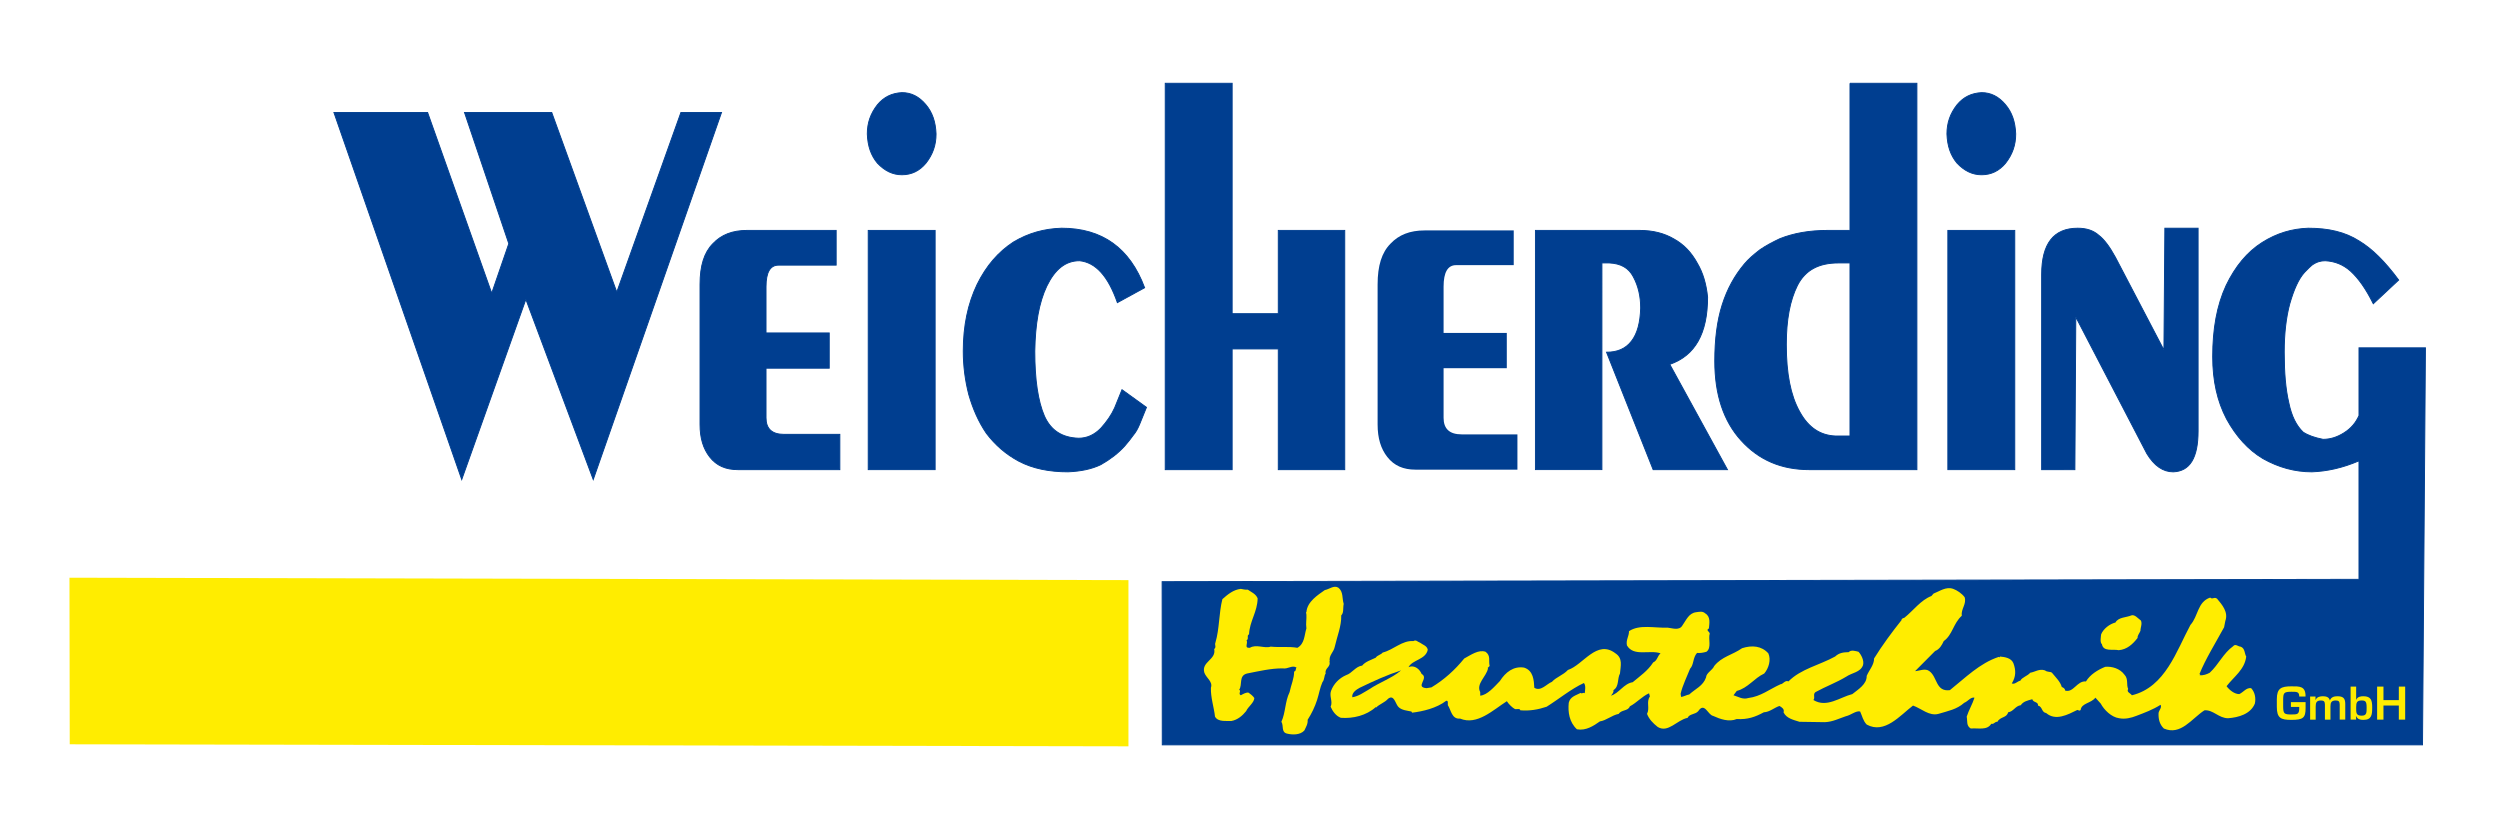 <?xml version="1.0" encoding="UTF-8"?>
<!-- Generator: Adobe Illustrator 15.0.2, SVG Export Plug-In . SVG Version: 6.00 Build 0)  -->
<svg xmlns="http://www.w3.org/2000/svg" xmlns:xlink="http://www.w3.org/1999/xlink" version="1.1" id="Ebene_1" x="0px" y="0px" width="425.197px" height="141.732px" viewBox="0 0 425.197 141.732" xml:space="preserve">
<polygon fill="#003E90" stroke="#003E90" stroke-width="0.162" stroke-miterlimit="3.864" points="56.79,19.126 72.723,19.126   83.631,49.875 86.535,41.438 79.001,19.126 93.835,19.126 104.901,49.688 115.811,19.126 122.716,19.126 100.897,81.56   89.439,50.908 78.529,81.56 "></polygon>
<g>
	<path fill="#003E90" stroke="#003E90" stroke-width="0.162" stroke-miterlimit="3.864" d="M142.213,39.189v5.907h-9.812   c-1.414,0-2.118,1.218-2.118,3.655v7.875h10.752v6h-10.752v8.437c0,1.876,1.019,2.813,3.059,2.813h9.497v5.999h-17.343   c-2.041,0-3.612-0.656-4.788-2.156c-1.098-1.405-1.648-3.188-1.648-5.529V48.375c0-3.187,0.706-5.438,2.198-6.937   c1.414-1.5,3.296-2.25,5.808-2.25H142.213z"></path>
	
		<rect x="147.667" y="39.19" fill="#003E90" stroke="#003E90" stroke-width="0.162" stroke-miterlimit="3.864" width="11.379" height="40.685"></rect>
	<path fill="#003E90" stroke="#003E90" stroke-width="0.162" stroke-miterlimit="3.864" d="M153.394,29.721   c-1.568,0-2.903-0.656-4.158-1.969c-1.1-1.312-1.648-2.906-1.727-4.969c0-1.875,0.55-3.468,1.727-4.968   c1.099-1.312,2.432-1.969,4.158-2.062c1.572,0,2.906,0.657,4.082,2.062c1.1,1.312,1.648,2.906,1.728,4.968   c0,1.876-0.55,3.47-1.728,4.969C156.376,29.065,155.042,29.721,153.394,29.721z"></path>
	<path fill="#003E90" stroke="#003E90" stroke-width="0.162" stroke-miterlimit="3.864" d="M194.676,48.939l-4.632,2.532   c-1.568-4.501-3.688-6.845-6.434-7.126c-2.356,0-4.161,1.406-5.573,4.313c-1.335,2.813-1.963,6.468-2.041,11.061   c0,4.875,0.549,8.531,1.646,11.064c1.101,2.435,2.983,3.654,5.809,3.75c1.414,0,2.668-0.564,3.768-1.688   c1.02-1.126,1.805-2.251,2.354-3.47l1.254-3.093l4.161,3l-1.178,2.907c-0.314,0.749-0.627,1.311-1.1,1.873   c-0.312,0.472-0.785,1.032-1.411,1.781c-1.1,1.219-2.434,2.25-4.082,3.188c-1.57,0.751-3.375,1.123-5.573,1.218   c-3.216,0-5.965-0.562-8.318-1.781c-2.277-1.219-4.082-2.812-5.572-4.78c-1.335-1.969-2.277-4.124-2.983-6.561   c-0.628-2.438-0.942-4.876-0.942-7.408c0-4.311,0.786-8.061,2.356-11.343c1.57-3.187,3.61-5.53,6.199-7.218   c2.513-1.5,5.182-2.25,8.164-2.344C187.455,38.814,192.165,42.19,194.676,48.939z"></path>
</g>
<g>
	<polygon fill="#003E90" stroke="#003E90" stroke-width="0.162" stroke-miterlimit="3.864" points="198.183,14.16 209.562,14.16    209.561,53.346 217.409,53.346 217.409,39.19 228.713,39.19 228.713,79.875 217.409,79.875 217.409,59.345 209.561,59.345    209.561,79.875 198.181,79.875  "></polygon>
</g>
<g>
	<path fill="#003E90" d="M257.454,39.19v5.906h-9.812c-1.413,0-2.119,1.219-2.119,3.656v7.875h10.752v5.999h-10.752v8.438   c0,1.875,1.021,2.811,3.06,2.812h9.498v5.999h-17.346c-2.039,0-3.608-0.657-4.787-2.155c-1.098-1.406-1.646-3.187-1.646-5.531   V48.376c0-3.187,0.704-5.438,2.196-6.937c1.411-1.499,3.295-2.249,5.808-2.249H257.454z"></path>
	<path fill="#003E90" stroke="#003E90" stroke-width="0.162" stroke-miterlimit="3.864" d="M261.149,39.19h17.739   c2.198,0,4.161,0.47,5.888,1.499c1.647,0.939,2.901,2.251,3.925,4.126c0.939,1.593,1.491,3.468,1.725,5.719   c0,6.187-2.118,9.937-6.435,11.436l9.81,17.905h-12.636l-7.926-19.968c1.805,0,3.219-0.562,4.236-1.874   c1.023-1.312,1.494-3.188,1.57-5.625c0-1.969-0.393-3.75-1.257-5.344c-0.783-1.5-2.117-2.249-4.079-2.343h-1.257l-0.002,35.154   h-11.302V39.19z"></path>
	
		<rect x="331.289" y="39.19" fill="#003E90" stroke="#003E90" stroke-width="0.162" stroke-miterlimit="3.864" width="11.38" height="40.685"></rect>
	<path fill="#003E90" stroke="#003E90" stroke-width="0.162" stroke-miterlimit="3.864" d="M337.019,29.722   c-1.568,0-2.904-0.657-4.16-1.969c-1.1-1.312-1.648-2.905-1.726-4.967c0-1.877,0.55-3.471,1.726-4.969   c1.099-1.312,2.433-1.969,4.16-2.062c1.571,0,2.904,0.657,4.081,2.063c1.101,1.31,1.65,2.903,1.729,4.968   c0,1.875-0.553,3.468-1.729,4.967C340.003,29.065,338.667,29.722,337.019,29.722z"></path>
	<path fill="#003E90" stroke="#003E90" stroke-width="0.162" stroke-miterlimit="3.864" d="M347.241,79.875V46.69   c0-5.249,2.043-7.875,6.123-7.875c1.49,0,2.668,0.375,3.612,1.219c0.862,0.654,1.804,1.874,2.824,3.749l8.238,15.75l0.158-20.717   h5.652v34.499c0,4.593-1.415,6.842-4.237,6.936c-1.729,0-3.219-1.029-4.475-3.092l-12.087-23.249l-0.157,25.966H347.241z"></path>
</g>
<g>
	<path fill="#003E90" stroke="#003E90" stroke-width="0.162" stroke-miterlimit="3.864" d="M401.213,98.53V78.377   c-2.824,1.219-5.494,1.779-8.003,1.873c-2.905,0-5.652-0.75-8.321-2.249c-2.51-1.499-4.553-3.75-6.199-6.75   c-1.571-3-2.357-6.468-2.357-10.593c0-4.687,0.71-8.718,2.277-12.093c1.571-3.279,3.609-5.718,6.123-7.312   c2.512-1.594,5.1-2.344,7.848-2.438c3.455,0,6.279,0.656,8.633,2.157c2.198,1.313,4.396,3.468,6.75,6.655l-4.316,4.032   c-1.254-2.531-2.513-4.312-3.847-5.531c-1.254-1.125-2.668-1.688-4.317-1.782c-0.783,0-1.488,0.187-2.272,0.751   c-0.236,0.188-0.63,0.562-1.254,1.218c-1.023,1.125-1.809,2.906-2.514,5.344c-0.628,2.343-0.944,5.062-0.944,8.249   c0,3.469,0.236,6.281,0.786,8.625c0.472,2.251,1.258,3.845,2.433,4.969c0.863,0.562,1.964,0.938,3.376,1.22   c1.254,0,2.433-0.375,3.611-1.127c1.175-0.75,1.961-1.687,2.509-2.905v-11.53h11.301l-0.497,67.522H197.677l-0.025-27.753   L401.213,98.53z"></path>
</g>
<g>
	<path fill-rule="evenodd" clip-rule="evenodd" fill="#FFED00" d="M228.536,102.711c-0.156,0.723,0.052,1.497-0.419,1.951   c0.053,1.799-0.695,3.533-1.114,5.383c-0.175,0.874-1.044,1.461-0.838,2.42h-0.069c0.313,1.028-0.838,1.111-0.626,2.087   c-0.297,0.387-0.158,0.994-0.559,1.48c-0.419,0.959-0.576,2.018-0.907,3.025c-0.381,1.181-0.923,2.305-1.604,3.366   c0.07,0.706-0.295,1.243-0.556,1.816c-0.714,0.792-2.04,0.757-2.928,0.538c-1.062-0.235-0.541-1.312-0.978-2.018   c0.732-1.615,0.593-3.397,1.396-5.046c0.226-1.179,0.784-2.305,0.766-3.498c0.383-0.067,0.209-0.472,0.417-0.674   c-0.766-0.488-1.479,0.303-2.367,0.134c-1.988-0.016-4.08,0.488-6.065,0.875c-1.448,0.369-0.734,1.9-1.327,2.759   c0.402,0.219-0.226,0.705,0.28,0.941c0.505-0.285,0.835-0.455,1.254-0.471c0.384,0.253,0.785,0.556,1.045,0.942   c-0.052,0.824-1.08,1.48-1.392,2.22c-0.628,0.774-1.447,1.497-2.511,1.682c-0.836-0.049-2.266,0.219-2.788-0.74   c-0.174-1.58-0.751-3.246-0.697-4.911c0.365-1.042-0.768-1.631-1.114-2.557c-0.559-1.883,2.072-2.202,1.671-4.036   c0.419-0.27,0.036-0.74,0.209-1.077c0.713-2.422,0.575-5.012,1.186-7.4c0.906-0.807,1.881-1.615,3.137-1.749   c0.331,0.051,0.749,0.186,1.185,0.134c0.593,0.422,1.36,0.707,1.673,1.481c-0.035,2.304-1.359,3.851-1.463,6.122   c-0.455,0.151,0.033,0.79-0.419,1.009c0.296,0.489-0.488,1.362,0.557,1.278c1.1-0.674,2.491,0.169,3.555-0.201   c1.465,0.167,3.015-0.069,4.532,0.201c1.255-0.708,1.166-2.136,1.533-3.297c-0.124-0.907,0.052-1.546,0-2.354l-0.07-0.403h0.07   c0.121-1.799,1.971-2.944,3.137-3.769c0.766-0.134,1.531-0.874,2.299-0.402C228.501,100.642,228.239,101.786,228.536,102.711"></path>
	<path fill-rule="evenodd" clip-rule="evenodd" fill="#FFED00" d="M334.143,101.568c0.366,1.176-0.644,1.984-0.488,3.162   c-1.462,1.312-1.565,3.246-3.065,4.306c-0.315,0.69-0.731,1.413-1.465,1.682l-3.414,3.432c0.714-0.033,1.742-0.556,2.438,0   c1.378,0.993,1.062,3.548,3.483,3.229c2.616-2.086,5.055-4.573,8.298-5.65l0.209,0.066v-0.134c0.887,0.084,1.935,0.252,2.3,1.145   c0.435,1.178,0.454,2.269-0.279,3.432c0.542,0.218,0.907-0.354,1.464-0.472c0.245-0.556,1.22-0.791,1.673-1.348   c0.838-0.133,1.516-0.722,2.51-0.401c0.401,0.335,0.888,0.168,1.185,0.401c0.627,0.774,1.413,1.498,1.673,2.423   c0.28,0.119,0.559,0.269,0.559,0.605c1.429,0.455,2.021-1.698,3.554-1.547c0.7-1.159,1.988-1.967,3.278-2.489   c1.133-0.101,2.507,0.286,3.274,1.348c0.697,0.721,0.279,1.697,0.626,2.421c-0.329,0.553,0.419,0.723,0.63,1.075   c5.697-1.38,7.598-7.602,9.969-11.976c1.322-1.463,1.183-3.919,3.345-4.642c0.437,0.387,0.695-0.201,1.185,0.202   c0.874,1.043,1.937,2.288,1.396,3.769l-0.21,1.076c-1.515,2.775-3.154,5.396-4.181,7.938l0.138,0.136   c-0.068-0.018-0.104,0.033-0.138,0.066c0.592,0.117,1.271-0.153,1.74-0.406c1.499-1.376,2.304-3.312,3.974-4.506   c0.386-0.486,0.836,0.051,1.253,0.066c0.804,0.253,0.682,1.263,0.978,1.683c-0.26,2.22-2.072,3.397-3.345,5.047   c0.506,0.673,1.343,1.345,2.162,1.345c0.732-0.336,1.183-1.127,2.021-1.009c0.629,0.673,0.837,1.664,0.629,2.624   c-0.733,1.801-2.81,2.354-4.531,2.489c-1.606,0.016-2.563-1.48-4.044-1.345c-2.196,1.428-4.026,4.339-6.902,3.094   c-0.696-0.673-0.923-1.53-0.905-2.489c-0.036-0.573,0.645-1.025,0.349-1.549c-1.289,0.824-2.737,1.361-4.113,1.884   c-0.89,0.354-1.934,0.606-2.93,0.405c-1.306-0.169-2.562-1.414-3.135-2.489l-0.907-1.009c-0.748,0.976-2.351,0.906-2.511,2.084   c-0.172,0.219-0.347,0.052-0.556,0c-1.638,0.809-3.695,1.919-5.299,0.538c-0.835-0.15-0.61-1.094-1.395-1.278   c0.072-0.688-0.817-0.471-0.972-1.076c-0.717,0.186-1.554,0.37-1.955,1.011c-0.957,0.134-1.219,1.075-2.159,1.212   c-0.228,0.975-1.36,0.723-1.815,1.612c-0.469-0.052-0.572,0.472-1.043,0.337c-0.733,1.177-2.18,0.69-3.488,0.808   c-0.799-0.471-0.537-1.229-0.695-2.021c0.332-1.058,0.991-2.169,1.325-3.227c-0.662-0.136-1.081,0.604-1.744,0.873   c-1.272,1.128-2.717,1.378-4.391,1.885c-1.569,0.42-2.892-0.908-4.321-1.414c-2.194,1.666-4.827,4.912-7.877,3.23   c-0.627-0.639-0.767-1.465-1.116-2.221c-0.696-0.185-1.569,0.623-2.439,0.808c-1.114,0.371-2.246,0.958-3.556,1.007l-4.322-0.065   c-0.991-0.32-2.214-0.556-2.716-1.612c0.225-0.524-0.35-0.91-0.698-1.078c-0.905,0.301-1.639,1.026-2.65,1.075   c-1.446,0.791-2.77,1.263-4.6,1.145c-1.324,0.556-2.824,0.017-4.045-0.539c-0.871-0.168-1.443-2.403-2.506-0.808   c-0.508,0.607-1.485,0.422-1.813,1.146c-1.83,0.368-3.312,2.637-5.092,1.546c-0.818-0.656-1.463-1.312-1.81-2.22   c0.521-1.011-0.175-2.003,0.488-2.963l-0.142-0.538c-1.185,0.522-2.071,1.583-3.274,2.223c-0.279,0.823-1.444,0.554-1.882,1.278   c-1.171,0.219-2.11,1.126-3.207,1.278c-1.047,0.74-2.37,1.631-3.904,1.345c-1.309-1.213-1.552-2.929-1.394-4.508   c0.245-1.061,1.203-1.245,2.021-1.683c0.228,0.219,0.471-0.151,0.696,0.066c0.052-0.452,0.227-1.343-0.138-1.748   c-2.144,0.977-4.323,2.775-6.345,4.037c-1.448,0.487-2.91,0.739-4.462,0.605c-0.104-0.37-0.61-0.134-0.907-0.203   c-0.434-0.217-1.078-0.84-1.392-1.344c-2.303,1.462-5.072,4.169-7.948,2.959c-1.443,0.134-1.533-1.462-2.092-2.288   c-0.033-0.269,0.123-0.824-0.277-0.74c-1.675,1.281-4.011,1.801-5.787,2.021l-0.138-0.202c-0.628-0.136-1.69-0.202-2.231-0.808   c-0.487-0.521-0.714-2.171-1.74-1.347c-0.561,0.641-1.448,0.892-2.021,1.48l-0.07-0.067c-1.588,1.431-3.854,1.969-5.929,1.816   c-0.852-0.319-1.392-1.108-1.74-1.883c0.418-0.89-0.262-1.767,0.069-2.692c0.437-1.194,1.376-2.168,2.58-2.691   c0.957-0.285,1.62-1.496,2.716-1.614c0.525-0.672,1.552-0.976,2.304-1.345c0.277-0.438,0.888-0.489,1.185-0.875   c1.829-0.453,3.31-2.103,5.229-1.95c0.45-0.285,0.678,0.118,1.112,0.268c0.541,0.389,1.205,0.538,1.327,1.212   c-0.367,1.699-2.597,1.667-3.277,2.96c1.081-0.47,1.95,0.438,2.231,1.145c1.322,0.724-1.22,2.253,0.836,2.423l0.835-0.136   c2.162-1.296,3.992-2.96,5.578-4.912c1.115-0.59,2.422-1.562,3.625-1.143c0.941,0.688,0.471,1.529,0.696,2.421l-0.348,0.337   l0.07,0.066c-0.245,1.363-2.074,2.626-1.326,4.037v0.607c1.202-0.102,2.37-1.481,3.347-2.491c0.958-1.497,2.318-2.572,4.11-2.285   c1.589,0.504,1.676,2.169,1.744,3.432c1.101,0.688,2.073-0.643,2.997-1.011c0.768-0.841,1.9-1.129,2.72-2.019   c2.597-0.841,4.916-5.266,8.085-2.827c1.291,0.843,0.873,2.138,0.767,3.432c-0.486,0.893-0.104,2.204-1.114,2.826   c0.088,0.404-0.209,0.655-0.419,0.943c1.359-0.388,2.197-2.07,3.694-2.288c1.205-1.009,2.581-1.95,3.485-3.364   c0.733-0.337,0.699-1.076,1.255-1.547c-1.811-0.655-4.564,0.622-5.714-1.347c-0.21-0.941,0.364-1.562,0.349-2.422   c1.777-1.211,4.406-0.504,6.552-0.605c0.681,0.05,1.969,0.572,2.509-0.336c0.662-0.926,1.099-2.136,2.369-2.288   c0.559-0.067,1.081-0.218,1.536,0.202c0.959,0.572,0.695,1.683,0.626,2.558c-0.592,0.319,0.104,0.521,0.14,0.873   c-0.295,0.909,0.366,2.422-0.56,3.096c-0.573,0.167-1.026,0.236-1.603,0.201c-0.748,0.841-0.504,1.969-1.185,2.691   c-0.502,1.279-1.272,2.827-1.604,4.239l0.07,0.538c0.435,0,0.907-0.337,1.394-0.403c1.062-0.976,2.354-1.448,2.857-2.894   c0.037-0.791,1.1-1.228,1.396-1.952c1.288-1.613,3.083-1.865,4.739-3.026c1.672-0.539,3.312-0.405,4.461,0.875   c0.507,1.109,0.052,2.555-0.697,3.432c-1.705,0.79-2.77,2.472-4.67,2.96l-0.559,0.739c0.801,0.235,1.569,0.774,2.511,0.471   c2.159-0.271,3.591-1.497,5.507-2.354c0.365,0.033,0.785-0.758,1.324-0.471c2.144-2.152,5.262-2.759,7.947-4.238   c0.68-0.641,1.428-0.724,2.301-0.74c0.417-0.453,1.183-0.184,1.673-0.067c0.453,0.486,0.994,1.497,0.767,2.287   c-0.453,1.229-1.867,1.263-2.858,1.951c-1.673,1.009-3.52,1.682-5.228,2.625c-0.489,0.387,0,0.907-0.35,1.345   c2.249,1.379,4.497-0.472,6.622-1.009c0.978-0.79,2.475-1.666,2.44-3.097c0.419-0.99,1.272-1.881,1.255-2.96   c1.358-2.202,3.049-4.491,4.671-6.525c-0.019-0.27,0.293-0.336,0.485-0.403c1.537-1.228,2.79-3.01,4.603-3.699l0.348-0.405   c1.029-0.386,2.109-1.243,3.348-0.808C332.854,100.391,333.639,100.913,334.143,101.568"></path>
	<path fill="#FFED00" d="M364.118,105.538c0.277,0.537-0.088,1.228-0.072,1.748c-0.155,0.404-0.54,0.808-0.486,1.211   c-0.82,1.06-1.795,1.969-3.207,2.086c-0.993-0.217-2.63,0.304-2.856-1.009c-0.367-0.319-0.191-1.16-0.141-1.681   c0.384-0.96,1.448-1.767,2.439-2.019c0.489-0.927,1.882-0.841,2.718-1.213C363.073,104.478,363.612,105.168,364.118,105.538"></path>
	<path fill="#FFED00" d="M327.868,107.22c-0.4,0.773-1.098,1.531-1.949,1.816c0.383-0.74,0.802-1.816,1.812-1.951L327.868,107.22z"></path>
	<path fill="#003E90" d="M238.294,114.014c-1.498,1.313-3.676,2.036-5.437,3.23c-0.923,0.521-1.778,1.178-2.856,1.345   c-0.14-0.758,0.697-1.313,1.253-1.612C233.556,115.863,235.873,114.804,238.294,114.014"></path>
	<path fill="#FFED00" d="M322.013,118.186c-0.156,0.034-0.347-0.538-0.068-0.808c0.401-0.707,0.959-1.479,1.744-1.749   C323.651,116.671,322.782,117.599,322.013,118.186"></path>
	<path fill="#FFED00" d="M392.132,119.412v1.02c0,1.662-0.419,2.006-2.419,2.006c-1.798,0-2.473-0.313-2.473-2.217v-1.286   c0-1.873,0.733-2.203,2.473-2.203c1.37,0,2.448-0.069,2.41,1.736h-1.071c0-0.823-0.403-0.814-1.339-0.814   c-1.258,0-1.378,0.194-1.395,1.281v1.286c0.017,1.178,0.197,1.296,1.395,1.296c1.025,0,1.339-0.021,1.339-1.085v-0.202h-1.415   v-0.817H392.132z"></path>
	<path fill="#FFED00" d="M393.817,118.462v0.568h0.03c0.21-0.501,0.741-0.614,1.236-0.614s1.062,0.128,1.169,0.696h0.028   c0.179-0.547,0.72-0.696,1.245-0.696c1.017,0,1.354,0.354,1.354,1.318v2.66h-0.944v-2.569c-0.021-0.495-0.141-0.689-0.658-0.689   c-0.763,0-0.914,0.346-0.914,1.039v2.22h-0.942v-2.569c-0.023-0.495-0.143-0.689-0.661-0.689c-0.763,0-0.912,0.346-0.912,1.039   v2.22h-0.944v-3.933H393.817z"></path>
	<path fill="#FFED00" d="M400.732,120.311c0,0.936-0.022,1.409,0.943,1.409c0.86,0,0.838-0.517,0.838-1.409   c0-0.987-0.188-1.175-0.838-1.175C400.857,119.136,400.732,119.473,400.732,120.311 M399.787,116.774h0.945v2.212h0.036   c0.203-0.479,0.704-0.57,1.184-0.57c1.349,0,1.507,0.743,1.507,1.895c0,1.208-0.045,2.129-1.507,2.129   c-0.553,0-0.989-0.121-1.229-0.638h-0.029l0.039,0.592h-0.945V116.774z"></path>
	<polygon fill="#FFED00" points="409.069,122.395 407.99,122.395 407.99,119.996 405.377,119.996 405.377,122.395 404.298,122.395    404.298,116.776 405.377,116.776 405.377,119.075 407.99,119.075 407.99,116.776 409.069,116.776  "></polygon>
</g>
<g>
	<polygon fill="#FFED00" stroke="#FFED00" stroke-width="0.907" stroke-miterlimit="3.864" points="191.471,99.118 12.269,98.71    12.313,126.135 191.471,126.479  "></polygon>
</g>
<g>
	<path fill="#003E90" stroke="#003E90" stroke-width="0.162" stroke-miterlimit="3.864" d="M314.643,74.157V44.721h-1.96   c-3.376,0-5.653,1.217-6.986,3.843c-1.256,2.532-1.883,5.813-1.883,10.032c0,4.875,0.704,8.624,2.277,11.437   c1.488,2.718,3.529,4.032,6.119,4.125H314.643z M314.643,14.161h11.38v65.714h-18.286c-4.709,0-8.556-1.593-11.614-4.967   c-2.984-3.282-4.476-7.781-4.476-13.5c0-3.656,0.395-6.843,1.258-9.562c0.864-2.719,2.118-4.968,3.765-6.936   c0.708-0.845,1.572-1.595,2.67-2.438c1.1-0.751,2.197-1.314,3.375-1.875c2.356-0.938,5.022-1.407,8.085-1.407h3.844V14.161z"></path>
</g>
</svg>
